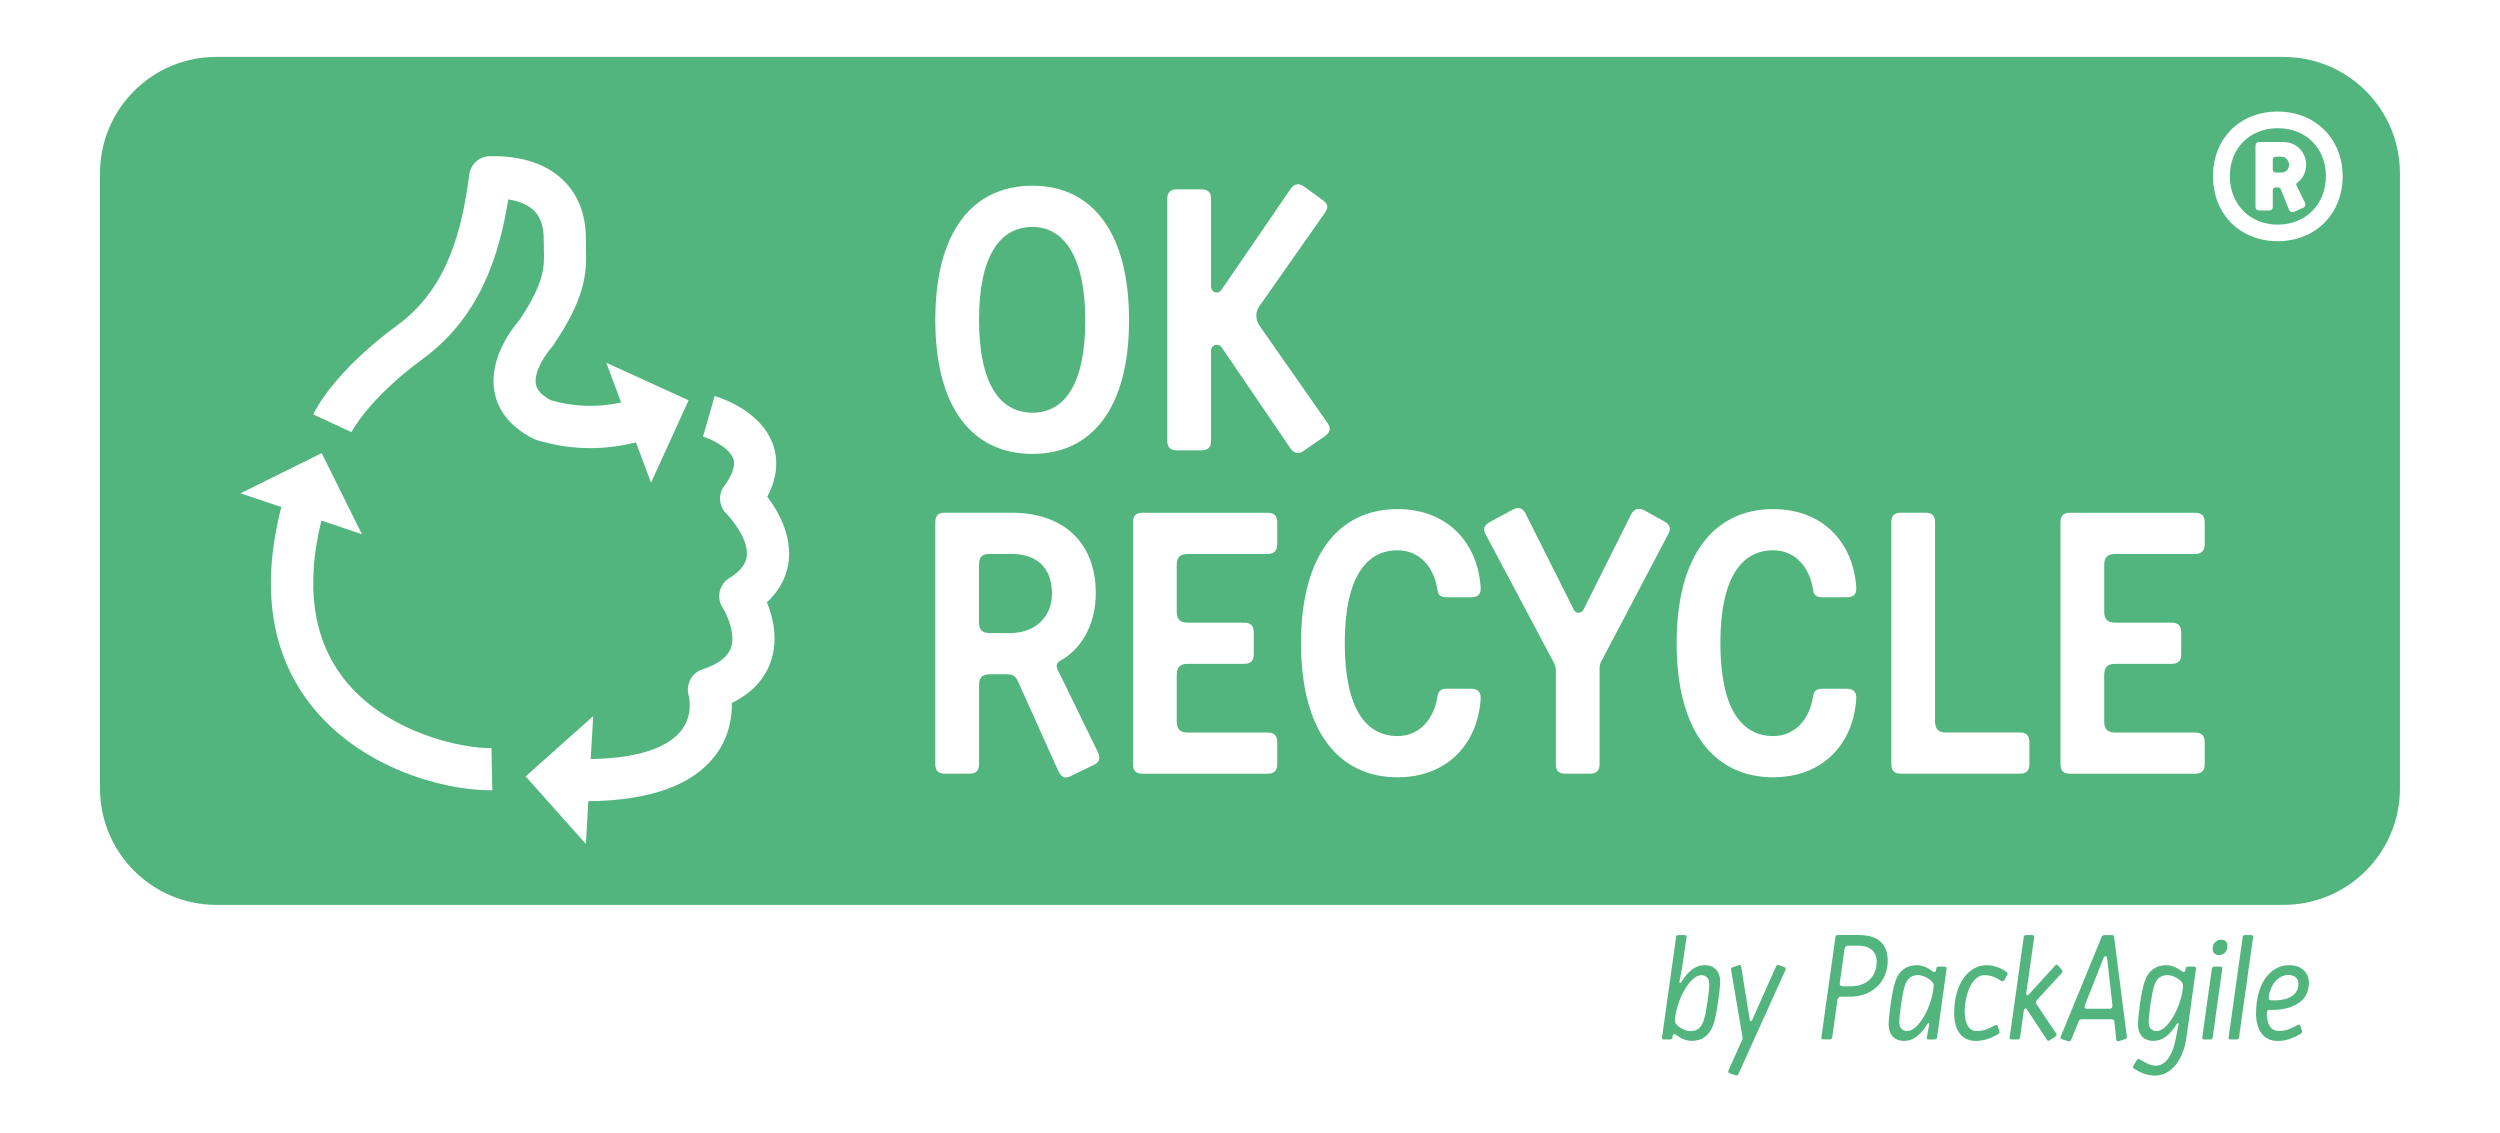 <svg xmlns="http://www.w3.org/2000/svg" id="Calque_1" data-name="Calque 1" viewBox="0 0 415 188"><defs><style>      .cls-1 {        fill: #53b57e;      }    </style></defs><g><path class="cls-1" d="M284.39,170.15c-.58,1.7-1.85,2.64-3.55,2.64-1.01,0-1.9-.46-2.69-1.06-.17-.14-.46-.07-.5.22l-.02.29c-.02.19-.17.31-.38.31h-1.06c-.24,0-.34-.14-.29-.36l2.33-16.61c.02-.24.17-.36.38-.36h1.06c.22,0,.34.12.29.36l-.7,4.87-.48,2.52c-.05.22.19.26.29.1,1.15-1.87,2.4-2.86,3.89-2.86,1.68,0,2.59,1.13,2.59,2.71,0,1.25-.58,5.71-1.15,7.22ZM283.74,163.34c0-1.01-.6-1.46-1.32-1.46-1.78,0-3.86,3.7-4.3,6.72l-.07.5c-.05.36,0,.65.19.89.46.6,1.54,1.18,2.38,1.18,1.18,0,1.82-.65,2.18-1.7.46-1.39.94-4.99.94-6.12Z"></path><path class="cls-1" d="M289.14,172.82c.12-.24.14-.48.12-.65l-1.9-11.14c-.05-.22.02-.38.26-.46l1.03-.36c.24-.1.36,0,.38.24l1.44,8.9c.05.22.29.22.38,0l3.96-8.9c.1-.24.26-.34.5-.24l.91.34c.24.1.26.26.17.46l-7.8,17.26c-.1.22-.24.31-.48.22l-1.01-.34c-.22-.07-.24-.24-.17-.46l2.18-4.87Z"></path><path class="cls-1" d="M308.63,155.22c3.34,0,4.73,1.7,4.73,4.22,0,3.6-2.62,6.02-6.34,6.02h-1.39c-.38,0-.58.19-.62.58l-.86,6.14c-.05.24-.17.36-.38.36h-1.13c-.19,0-.34-.1-.29-.36l2.33-16.61c.02-.24.17-.36.38-.36h3.58ZM306.83,156.98c-.38,0-.58.19-.65.6l-.77,5.54c-.07.41.1.6.46.6h1.39c2.26,0,4.27-1.27,4.27-4.15,0-1.42-.94-2.59-3.1-2.59h-1.61Z"></path><path class="cls-1" d="M314.63,162.88c.58-1.73,1.85-2.66,3.55-2.66,1.01,0,1.92.48,2.69,1.06.17.14.46.1.5-.22l.05-.29c.02-.19.17-.31.36-.31h1.06c.24,0,.34.14.29.38l-1.58,11.35c-.05.24-.17.36-.41.36h-1.03c-.22,0-.31-.1-.26-.34l.41-2.18c.05-.19-.19-.24-.29-.07-1.15,1.87-2.4,2.83-3.89,2.83-1.68,0-2.57-1.13-2.57-2.71,0-1.22.55-5.69,1.13-7.2ZM315.28,169.7c0,1.01.6,1.46,1.32,1.46,1.78,0,3.86-3.7,4.3-6.72l.07-.5c.05-.38,0-.67-.17-.89-.48-.6-1.56-1.18-2.4-1.18-1.15,0-1.82.62-2.18,1.68-.46,1.39-.94,5.02-.94,6.14Z"></path><path class="cls-1" d="M331.21,170.18c.22-.1.38-.02.43.19l.26.82c.05.17,0,.34-.19.46-1.32.79-2.59,1.15-3.7,1.15-2.3,0-3.62-1.68-3.62-4.61,0-4.92,2.4-7.97,5.38-7.97,1.1,0,2.3.38,3.38,1.18.14.1.17.26.05.43l-.46.84c-.14.22-.31.29-.5.17-1.13-.7-1.82-.96-2.88-.96-1.97,0-3.22,3.19-3.22,6.05,0,1.94.7,3.22,1.92,3.22,1.06,0,1.82-.24,3.14-.96Z"></path><path class="cls-1" d="M336.42,167.51c-.14-.19-.41-.1-.46.17l-.62,4.51c-.02.22-.14.36-.38.36h-1.06c-.24,0-.34-.14-.29-.36l2.33-16.61c.02-.22.14-.36.38-.36h1.06c.24,0,.31.14.29.36l-1.32,9.38c-.02.24.19.36.41.14l4.39-4.82c.14-.17.34-.19.48-.02l.65.74c.14.19.14.36-.05.55l-4.06,4.42c-.24.24-.26.43-.14.67l3.29,4.92c.12.19.1.36-.12.5l-.89.6c-.22.14-.38.14-.5-.02l-3.38-5.14Z"></path><path class="cls-1" d="M350.56,155.22c.24,0,.36.12.38.34l2.11,16.49c.02.24-.1.38-.31.46l-1.06.34c-.22.07-.36-.05-.38-.26l-.31-2.98c-.02-.24-.14-.41-.5-.41h-4.87c-.36,0-.5.17-.6.41l-1.2,2.98c-.1.22-.29.31-.46.26l-1.08-.34c-.22-.07-.29-.22-.19-.46l6.77-16.49c.1-.22.26-.34.48-.34h1.22ZM349.77,159.02c-.05-.36-.43-.38-.58,0l-3.07,7.78c-.12.29-.12.65.29.65h3.77c.43,0,.53-.38.48-.65l-.89-7.78Z"></path><path class="cls-1" d="M361.65,170.03c.05-.19-.19-.24-.29-.07-1.15,1.87-2.4,2.83-3.89,2.83-1.68,0-2.57-1.13-2.57-2.71,0-1.22.55-5.69,1.13-7.2.58-1.73,1.85-2.66,3.55-2.66,1.01,0,1.92.48,2.69,1.06.17.14.46.1.5-.22l.05-.29c.02-.19.14-.31.36-.31h1.06c.24,0,.34.14.29.38l-1.58,11.4c-.5,3.6-2.47,6.31-5.23,6.31-1.56,0-2.66-.67-3.46-1.15-.17-.12-.26-.24-.12-.48l.53-.89c.14-.22.29-.31.5-.19,1.01.58,1.7,1.06,2.71,1.06,1.32,0,2.69-1.22,3.31-4.56l.46-2.3ZM356.68,169.7c0,1.01.6,1.46,1.32,1.46,1.78,0,3.86-3.7,4.3-6.72l.07-.5c.05-.38,0-.67-.17-.89-.48-.6-1.56-1.18-2.4-1.18-1.15,0-1.82.62-2.18,1.68-.46,1.39-.94,5.02-.94,6.14Z"></path><path class="cls-1" d="M367.31,172.19c-.02.22-.14.36-.38.36h-1.06c-.24,0-.34-.14-.29-.36l1.58-11.35c.05-.24.17-.38.41-.38h1.03c.26,0,.34.14.29.38l-1.58,11.35ZM368.72,155.99c.67,0,1.03.38,1.03,1.01,0,.96-.6,1.54-1.39,1.54-.67,0-1.06-.38-1.06-1.01,0-.96.62-1.54,1.42-1.54Z"></path><path class="cls-1" d="M371.68,172.19c-.02.22-.14.36-.38.36h-1.06c-.24,0-.34-.14-.29-.36l2.33-16.61c.02-.22.14-.36.38-.36h1.06c.24,0,.31.14.29.36l-2.33,16.61Z"></path><path class="cls-1" d="M376.81,167.63c-.31,0-.53.14-.53.53.02,1.9.7,2.98,1.97,2.98,1.06,0,1.85-.26,3.19-1.01.19-.1.38-.05.43.19l.26.82c.05.17-.02.34-.19.46-1.34.82-2.66,1.2-3.84,1.2-2.52,0-3.58-2.02-3.6-4.54,0-5.02,2.38-8.04,5.47-8.04,2.4,0,3.31,1.54,3.31,2.93,0,3.91-4.18,4.49-5.93,4.49h-.55ZM377.08,166.05h.84c.89,0,3.62-.34,3.62-2.74,0-.79-.5-1.46-1.7-1.46-1.73,0-3,1.75-3.24,3.67-.02.26.05.53.48.53Z"></path></g><path class="cls-1" d="M171.4,37.67c-5.52,0-8.88,4.98-8.88,15.42s3.36,15.42,8.88,15.42,8.76-5.1,8.76-15.36-3.42-15.48-8.76-15.48ZM171.4,37.67c-5.52,0-8.88,4.98-8.88,15.42s3.36,15.42,8.88,15.42,8.76-5.1,8.76-15.36-3.42-15.48-8.76-15.48ZM167.85,91.95h-3.54c-1.26,0-1.8.48-1.8,1.8v9.54c0,1.32.6,1.8,1.8,1.8h3.36c4.26,0,6.96-2.76,6.96-6.54,0-4.32-2.52-6.6-6.78-6.6ZM171.4,37.67c-5.52,0-8.88,4.98-8.88,15.42s3.36,15.42,8.88,15.42,8.76-5.1,8.76-15.36-3.42-15.48-8.76-15.48ZM171.4,37.67c-5.52,0-8.88,4.98-8.88,15.42s3.36,15.42,8.88,15.42,8.76-5.1,8.76-15.36-3.42-15.48-8.76-15.48ZM167.85,91.95h-3.54c-1.26,0-1.8.48-1.8,1.8v9.54c0,1.32.6,1.8,1.8,1.8h3.36c4.26,0,6.96-2.76,6.96-6.54,0-4.32-2.52-6.6-6.78-6.6ZM167.85,91.95h-3.54c-1.26,0-1.8.48-1.8,1.8v9.54c0,1.32.6,1.8,1.8,1.8h3.36c4.26,0,6.96-2.76,6.96-6.54,0-4.32-2.52-6.6-6.78-6.6ZM171.4,37.67c-5.52,0-8.88,4.98-8.88,15.42s3.36,15.42,8.88,15.42,8.76-5.1,8.76-15.36-3.42-15.48-8.76-15.48ZM171.4,37.67c-5.52,0-8.88,4.98-8.88,15.42s3.36,15.42,8.88,15.42,8.76-5.1,8.76-15.36-3.42-15.48-8.76-15.48ZM167.85,91.95h-3.54c-1.26,0-1.8.48-1.8,1.8v9.54c0,1.32.6,1.8,1.8,1.8h3.36c4.26,0,6.96-2.76,6.96-6.54,0-4.32-2.52-6.6-6.78-6.6ZM167.85,91.95h-3.54c-1.26,0-1.8.48-1.8,1.8v9.54c0,1.32.6,1.8,1.8,1.8h3.36c4.26,0,6.96-2.76,6.96-6.54,0-4.32-2.52-6.6-6.78-6.6ZM171.4,37.67c-5.52,0-8.88,4.98-8.88,15.42s3.36,15.42,8.88,15.42,8.76-5.1,8.76-15.36-3.42-15.48-8.76-15.48ZM171.4,37.67c-5.52,0-8.88,4.98-8.88,15.42s3.36,15.42,8.88,15.42,8.76-5.1,8.76-15.36-3.42-15.48-8.76-15.48ZM167.85,91.95h-3.54c-1.26,0-1.8.48-1.8,1.8v9.54c0,1.32.6,1.8,1.8,1.8h3.36c4.26,0,6.96-2.76,6.96-6.54,0-4.32-2.52-6.6-6.78-6.6ZM167.85,91.95h-3.54c-1.26,0-1.8.48-1.8,1.8v9.54c0,1.32.6,1.8,1.8,1.8h3.36c4.26,0,6.96-2.76,6.96-6.54,0-4.32-2.52-6.6-6.78-6.6ZM171.4,37.67c-5.52,0-8.88,4.98-8.88,15.42s3.36,15.42,8.88,15.42,8.76-5.1,8.76-15.36-3.42-15.48-8.76-15.48ZM378.09,21.28c-4.61,0-7.94,3.33-7.94,7.97s3.33,8.04,7.94,8.04,8.01-3.34,8.01-8.04-3.34-7.97-8.01-7.97ZM381.23,30.79l1.39,2.84c.14.38.09.7-.35.87l-1.39.64c-.44.2-.7.06-.9-.32l-1.36-3.39c-.06-.17-.26-.32-.47-.32h-.32c-.32,0-.55.15-.55.55v2.61c0,.47-.23.67-.67.67h-1.53c-.41,0-.67-.2-.67-.67v-10.03c0-.47.26-.67.67-.67h3.91c2.32,0,3.83,1.8,3.83,3.77,0,1.3-.61,2.38-1.51,3.02-.14.11-.17.29-.08.43ZM378.73,26.01h-.9c-.32,0-.55.14-.55.58v1.5c0,.41.23.55.55.55h.93c.73,0,1.22-.55,1.22-1.3s-.61-1.33-1.25-1.33ZM378.09,21.28c-4.61,0-7.94,3.33-7.94,7.97s3.33,8.04,7.94,8.04,8.01-3.34,8.01-8.04-3.34-7.97-8.01-7.97ZM381.23,30.79l1.39,2.84c.14.38.09.7-.35.87l-1.39.64c-.44.2-.7.06-.9-.32l-1.36-3.39c-.06-.17-.26-.32-.47-.32h-.32c-.32,0-.55.15-.55.55v2.61c0,.47-.23.67-.67.67h-1.53c-.41,0-.67-.2-.67-.67v-10.03c0-.47.26-.67.67-.67h3.91c2.32,0,3.83,1.8,3.83,3.77,0,1.3-.61,2.38-1.51,3.02-.14.11-.17.29-.08.43ZM378.73,26.01h-.9c-.32,0-.55.14-.55.58v1.5c0,.41.23.55.55.55h.93c.73,0,1.22-.55,1.22-1.3s-.61-1.33-1.25-1.33ZM171.4,37.67c-5.52,0-8.88,4.98-8.88,15.42s3.36,15.42,8.88,15.42,8.76-5.1,8.76-15.36-3.42-15.48-8.76-15.48ZM167.85,91.95h-3.54c-1.26,0-1.8.48-1.8,1.8v9.54c0,1.32.6,1.8,1.8,1.8h3.36c4.26,0,6.96-2.76,6.96-6.54,0-4.32-2.52-6.6-6.78-6.6ZM379.07,9.44H35.93c-10.68,0-19.33,8.65-19.33,19.33v102.11c0,10.68,8.65,19.33,19.33,19.33h343.13c10.68,0,19.33-8.65,19.33-19.33V28.78c0-10.68-8.65-19.33-19.33-19.33ZM81.26,131.18c-7.67,0-21.55-3.73-29.72-14.25-6.61-8.5-8.25-19.52-4.84-32.76l-6.77-2.28,13.47-6.67,6.68,13.46-6.73-2.27c-2.67,10.81-1.41,19.63,3.71,26.23,6.96,8.95,19.53,11.64,24.52,11.54l.14,7h-.46ZM82.08,65.03c-1.01-5.55,3.04-10.62,4.12-11.85,4.24-6.37,4.17-8.87,4.08-11.76-.01-.54-.03-1.08-.02-1.63.01-2.16-.51-3.73-1.6-4.81-.72-.72-2.02-1.53-4.29-1.88-1.53,9.47-4.75,19.55-14.17,26.46-9.14,6.71-11.82,12.13-11.85,12.18l-6.35-2.95c.32-.7,3.46-7.1,14.06-14.88,8.37-6.14,10.68-16.05,11.84-24.94.22-1.72,1.68-3.02,3.42-3.04h.1c6.57-.13,10.23,2.15,12.17,4.08,2.46,2.44,3.7,5.75,3.67,9.83-.01.47.01.92.02,1.38.13,4.35-.19,8.3-5.41,16.06-.1.15-.21.29-.33.43-1,1.09-2.96,4.04-2.58,6.07.07.38.28,1.49,2.49,2.66,3.84,1.11,7.67,1.23,11.66.38l-2.47-6.61,13.67,6.24-6.24,13.68-2.5-6.69c-2.58.63-5.1.95-7.61.95-2.96,0-5.88-.45-8.82-1.33-.19-.06-.38-.13-.56-.22-4.62-2.31-6.09-5.52-6.5-7.81ZM130.93,93.07c-.21,1.93-1.05,4.51-3.62,6.91,1.01,2.49,1.92,6.2.61,9.91-1.03,2.93-3.19,5.21-6.43,6.79.05,2.55-.54,5.78-2.71,8.67-3.73,4.97-10.84,7.55-21.12,7.65l-.4,7.1-10-11.22,11.21-10-.41,7.12c9.49-.13,13.44-2.67,15.07-4.78,2.02-2.63,1.22-5.68,1.18-5.81-.49-1.8.51-3.72,2.29-4.29,2.59-.84,4.17-2.03,4.72-3.54.86-2.41-.7-5.66-1.37-6.72-.51-.79-.68-1.76-.47-2.67.21-.92.77-1.72,1.57-2.21,2.7-1.66,2.86-3.18,2.92-3.68.31-2.8-2.59-6.25-3.38-7.02-1.26-1.23-1.42-3.19-.37-4.6.95-1.28,1.99-3.09,1.52-4.49-.62-1.86-3.66-3.31-5.04-3.71l1.94-6.73c.79.23,7.77,2.37,9.73,8.19.66,1.94.92,4.88-1,8.51,1.77,2.34,4.03,6.26,3.56,10.62ZM181.54,126.99l-3.72,1.8c-.9.48-1.56.36-2.1-.72l-6.78-15.06c-.42-.84-.84-1.08-1.86-1.08h-2.76c-1.26,0-1.8.54-1.8,1.8v13.14c0,1.08-.54,1.56-1.56,1.56h-4.14c-.96,0-1.56-.42-1.56-1.56v-40.2c0-1.14.54-1.56,1.56-1.56h11.1c8.4,0,13.98,4.74,13.98,13.38,0,4.98-2.22,9.18-5.94,11.22-.48.24-.72.78-.42,1.38l6.72,13.8c.48,1.02.18,1.68-.72,2.1ZM171.4,75.35c-9.78,0-16.14-7.38-16.14-22.26s6.36-22.26,16.14-22.26,16.02,7.56,16.02,22.32-6.3,22.2-16.02,22.2ZM212.02,90.34c0,1.14-.6,1.62-1.62,1.62h-13.26c-1.14,0-1.8.48-1.8,1.8v7.8c0,1.32.66,1.8,1.8,1.8h9.36c1.02,0,1.62.42,1.62,1.62v3.66c0,1.14-.6,1.56-1.62,1.56h-9.36c-1.14,0-1.8.48-1.8,1.8v7.8c0,1.32.66,1.8,1.8,1.8h13.26c1.02,0,1.62.42,1.62,1.62v3.66c0,1.14-.6,1.56-1.62,1.56h-20.76c-.96,0-1.56-.42-1.56-1.56v-40.2c0-1.14.6-1.56,1.56-1.56h20.76c1.02,0,1.62.42,1.62,1.56v3.66ZM214.23,74.45l-11.4-16.74c-.54-.84-1.8-.54-1.8.54v14.94c0,1.14-.6,1.56-1.62,1.56h-4.08c-.96,0-1.56-.42-1.56-1.56v-40.2c0-1.14.6-1.56,1.56-1.56h4.08c1.02,0,1.62.42,1.62,1.56v14.58c0,.96,1.14,1.38,1.74.54l11.46-16.74c.66-.96,1.44-.96,2.22-.42l3.06,2.22c1.08.78.96,1.32.42,2.16l-10.86,15.48c-.66.9-.72,2.16,0,3.24l11.28,16.14c.54.78.6,1.5-.42,2.22l-3.48,2.4c-.84.6-1.56.54-2.22-.36ZM231.99,122.19c3.72,0,6.06-2.94,6.6-6.42.12-.96.48-1.44,1.56-1.44h4.08c1.2,0,1.62.66,1.56,1.68-.48,7.5-5.58,13.02-13.8,13.02-9.48,0-16.02-7.26-16.02-22.26s6.54-22.26,16.02-22.26c8.22,0,13.32,5.52,13.8,13.02.06,1.02-.36,1.62-1.56,1.62h-4.08c-1.08,0-1.44-.42-1.56-1.38-.54-3.54-2.88-6.42-6.6-6.42-5.16,0-8.76,4.44-8.76,15.42s3.6,15.42,8.76,15.42ZM276.93,88.65l-10.98,20.88c-.3.42-.42.96-.42,1.44v15.9c0,1.14-.6,1.56-1.62,1.56h-4.08c-1.02,0-1.56-.42-1.56-1.56v-15.66c0-.48-.18-.96-.42-1.38l-11.16-21c-.6-.96-.36-1.62.6-2.16l3.78-2.04c.96-.54,1.68-.3,2.16.6l8.04,16.02c.36.66,1.2.6,1.56,0l7.92-15.83c.48-.91,1.2-1.21,2.16-.73l3.36,1.86c1.02.54,1.14,1.26.66,2.1ZM294.34,122.19c3.72,0,6.06-2.94,6.6-6.42.12-.96.48-1.44,1.56-1.44h4.08c1.2,0,1.62.66,1.56,1.68-.48,7.5-5.58,13.02-13.8,13.02-9.48,0-16.02-7.26-16.02-22.26s6.54-22.26,16.02-22.26c8.22,0,13.32,5.52,13.8,13.02.06,1.02-.36,1.62-1.56,1.62h-4.08c-1.08,0-1.44-.42-1.56-1.38-.54-3.54-2.88-6.42-6.6-6.42-5.16,0-8.76,4.44-8.76,15.42s3.6,15.42,8.76,15.42ZM336.88,126.87c0,1.14-.6,1.56-1.62,1.56h-19.74c-.96,0-1.56-.42-1.56-1.56v-40.2c0-1.14.6-1.56,1.56-1.56h4.08c1.02,0,1.62.42,1.62,1.56v33.12c0,1.32.66,1.8,1.8,1.8h12.24c1.02,0,1.62.42,1.62,1.62v3.66ZM365.98,90.34c0,1.14-.6,1.62-1.62,1.62h-13.26c-1.14,0-1.8.48-1.8,1.8v7.8c0,1.32.66,1.8,1.8,1.8h9.36c1.02,0,1.62.42,1.62,1.62v3.66c0,1.14-.6,1.56-1.62,1.56h-9.36c-1.14,0-1.8.48-1.8,1.8v7.8c0,1.32.66,1.8,1.8,1.8h13.26c1.02,0,1.62.42,1.62,1.62v3.66c0,1.14-.6,1.56-1.62,1.56h-20.76c-.96,0-1.56-.42-1.56-1.56v-40.2c0-1.14.6-1.56,1.56-1.56h20.76c1.02,0,1.62.42,1.62,1.56v3.66ZM378.09,40.04c-6.23,0-10.73-4.49-10.73-10.79s4.5-10.73,10.73-10.73,10.79,4.5,10.79,10.73-4.49,10.79-10.79,10.79ZM378.09,21.28c-4.61,0-7.94,3.33-7.94,7.97s3.33,8.04,7.94,8.04,8.01-3.34,8.01-8.04-3.34-7.97-8.01-7.97ZM381.23,30.79l1.39,2.84c.14.38.09.7-.35.87l-1.39.64c-.44.2-.7.06-.9-.32l-1.36-3.39c-.06-.17-.26-.32-.47-.32h-.32c-.32,0-.55.15-.55.55v2.61c0,.47-.23.67-.67.67h-1.53c-.41,0-.67-.2-.67-.67v-10.03c0-.47.26-.67.67-.67h3.91c2.32,0,3.83,1.8,3.83,3.77,0,1.3-.61,2.38-1.51,3.02-.14.11-.17.29-.08.43ZM378.73,26.01h-.9c-.32,0-.55.14-.55.58v1.5c0,.41.23.55.55.55h.93c.73,0,1.22-.55,1.22-1.3s-.61-1.33-1.25-1.33ZM171.4,37.67c-5.52,0-8.88,4.98-8.88,15.42s3.36,15.42,8.88,15.42,8.76-5.1,8.76-15.36-3.42-15.48-8.76-15.48ZM167.85,91.95h-3.54c-1.26,0-1.8.48-1.8,1.8v9.54c0,1.32.6,1.8,1.8,1.8h3.36c4.26,0,6.96-2.76,6.96-6.54,0-4.32-2.52-6.6-6.78-6.6ZM167.85,91.95h-3.54c-1.26,0-1.8.48-1.8,1.8v9.54c0,1.32.6,1.8,1.8,1.8h3.36c4.26,0,6.96-2.76,6.96-6.54,0-4.32-2.52-6.6-6.78-6.6ZM171.4,37.67c-5.52,0-8.88,4.98-8.88,15.42s3.36,15.42,8.88,15.42,8.76-5.1,8.76-15.36-3.42-15.48-8.76-15.48ZM171.4,37.67c-5.52,0-8.88,4.98-8.88,15.42s3.36,15.42,8.88,15.42,8.76-5.1,8.76-15.36-3.42-15.48-8.76-15.48ZM167.85,91.95h-3.54c-1.26,0-1.8.48-1.8,1.8v9.54c0,1.32.6,1.8,1.8,1.8h3.36c4.26,0,6.96-2.76,6.96-6.54,0-4.32-2.52-6.6-6.78-6.6ZM167.85,91.95h-3.54c-1.26,0-1.8.48-1.8,1.8v9.54c0,1.32.6,1.8,1.8,1.8h3.36c4.26,0,6.96-2.76,6.96-6.54,0-4.32-2.52-6.6-6.78-6.6ZM171.4,37.67c-5.52,0-8.88,4.98-8.88,15.42s3.36,15.42,8.88,15.42,8.76-5.1,8.76-15.36-3.42-15.48-8.76-15.48ZM171.4,37.67c-5.52,0-8.88,4.98-8.88,15.42s3.36,15.42,8.88,15.42,8.76-5.1,8.76-15.36-3.42-15.48-8.76-15.48ZM167.85,91.95h-3.54c-1.26,0-1.8.48-1.8,1.8v9.54c0,1.32.6,1.8,1.8,1.8h3.36c4.26,0,6.96-2.76,6.96-6.54,0-4.32-2.52-6.6-6.78-6.6ZM167.85,91.95h-3.54c-1.26,0-1.8.48-1.8,1.8v9.54c0,1.32.6,1.8,1.8,1.8h3.36c4.26,0,6.96-2.76,6.96-6.54,0-4.32-2.52-6.6-6.78-6.6ZM171.4,37.67c-5.52,0-8.88,4.98-8.88,15.42s3.36,15.42,8.88,15.42,8.76-5.1,8.76-15.36-3.42-15.48-8.76-15.48ZM171.4,37.67c-5.52,0-8.88,4.98-8.88,15.42s3.36,15.42,8.88,15.42,8.76-5.1,8.76-15.36-3.42-15.48-8.76-15.48ZM167.85,91.95h-3.54c-1.26,0-1.8.48-1.8,1.8v9.54c0,1.32.6,1.8,1.8,1.8h3.36c4.26,0,6.96-2.76,6.96-6.54,0-4.32-2.52-6.6-6.78-6.6ZM167.85,91.95h-3.54c-1.26,0-1.8.48-1.8,1.8v9.54c0,1.32.6,1.8,1.8,1.8h3.36c4.26,0,6.96-2.76,6.96-6.54,0-4.32-2.52-6.6-6.78-6.6ZM171.4,37.67c-5.52,0-8.88,4.98-8.88,15.42s3.36,15.42,8.88,15.42,8.76-5.1,8.76-15.36-3.42-15.48-8.76-15.48ZM171.4,37.67c-5.52,0-8.88,4.98-8.88,15.42s3.36,15.42,8.88,15.42,8.76-5.1,8.76-15.36-3.42-15.48-8.76-15.48ZM167.85,91.95h-3.54c-1.26,0-1.8.48-1.8,1.8v9.54c0,1.32.6,1.8,1.8,1.8h3.36c4.26,0,6.96-2.76,6.96-6.54,0-4.32-2.52-6.6-6.78-6.6ZM171.4,37.67c-5.52,0-8.88,4.98-8.88,15.42s3.36,15.42,8.88,15.42,8.76-5.1,8.76-15.36-3.42-15.48-8.76-15.48ZM171.4,37.67c-5.52,0-8.88,4.98-8.88,15.42s3.36,15.42,8.88,15.42,8.76-5.1,8.76-15.36-3.42-15.48-8.76-15.48Z"></path></svg>